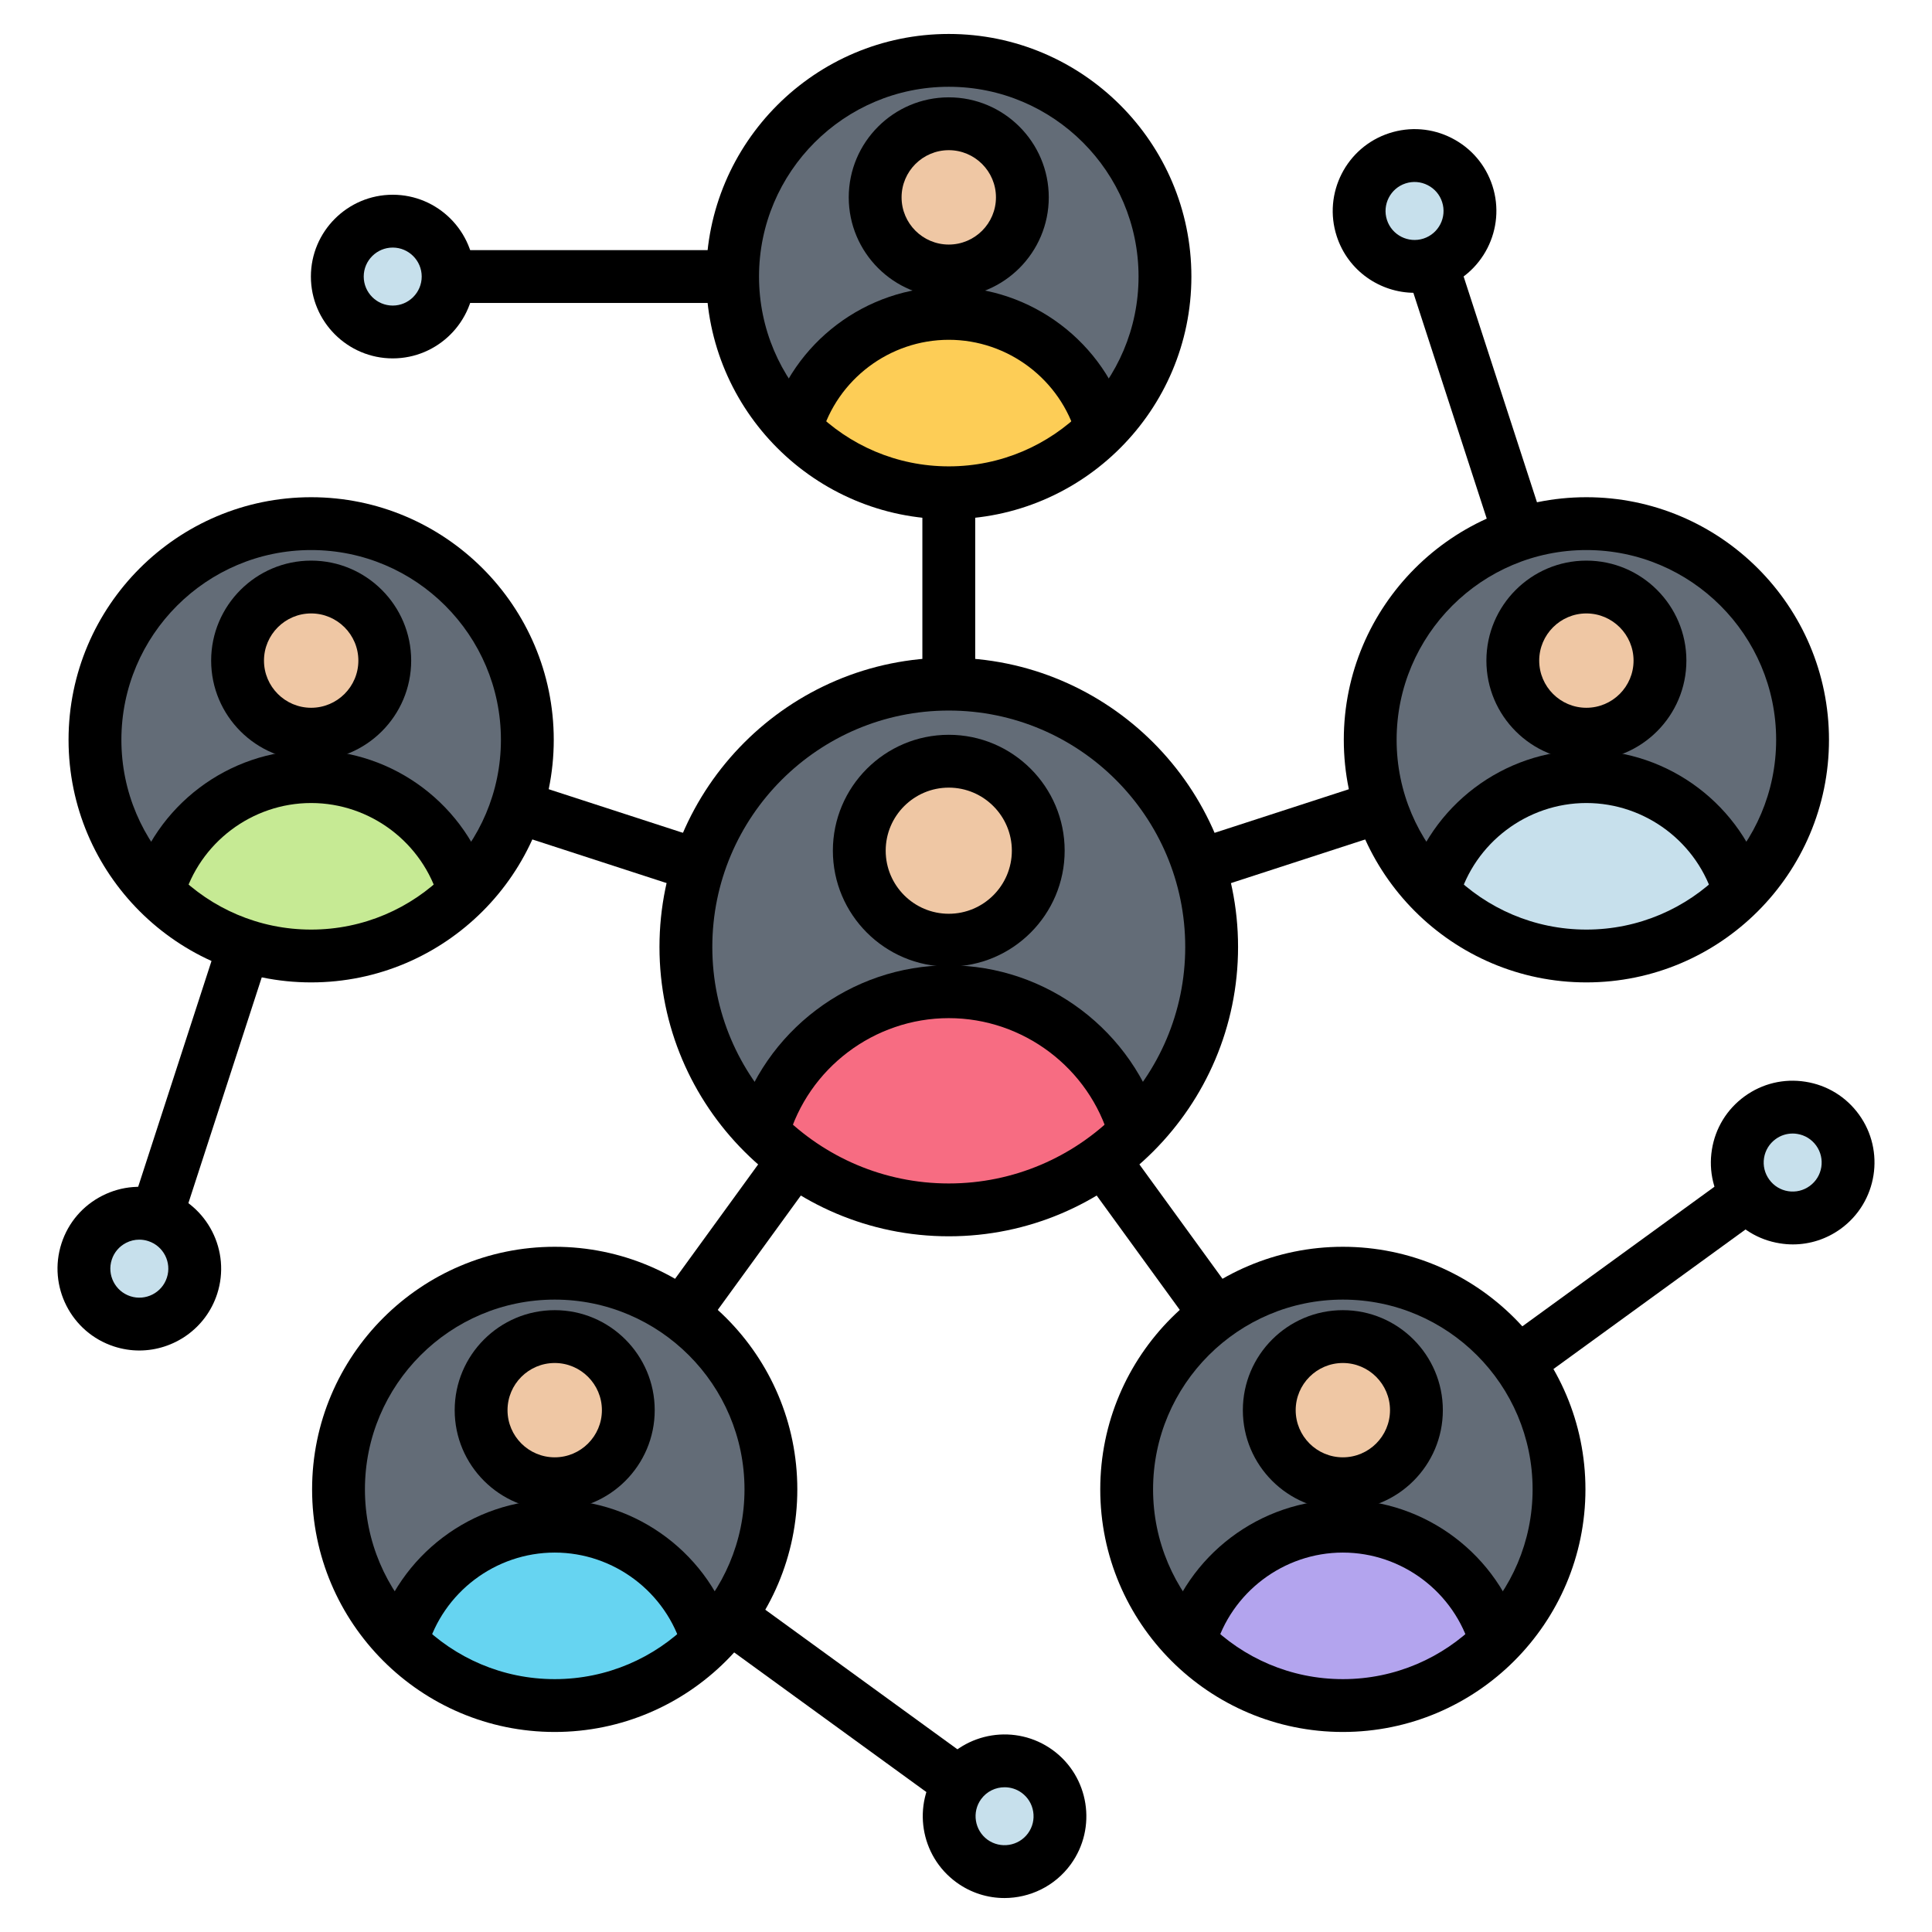 <svg xmlns="http://www.w3.org/2000/svg" id="Layer_1" height="512" viewBox="0 0 512 512" width="512"><g clip-rule="evenodd" fill-rule="evenodd"><g><g fill="#c7e0ec"><path d="m274.85 469.433c-6.561-4.767-15.745-3.313-20.512 3.249-4.767 6.561-3.313 15.745 3.249 20.512 6.561 4.767 15.745 3.312 20.512-3.249 4.766-6.561 3.312-15.745-3.249-20.512z"></path><path d="m466.449 296.201c-6.561 4.767-8.016 13.951-3.249 20.512s13.951 8.016 20.512 3.249 8.016-13.951 3.249-20.512c-4.767-6.562-13.951-8.016-20.512-3.249z"></path><path d="m360.903 60.447c2.506 7.713 10.791 11.934 18.504 9.428s11.935-10.791 9.428-18.504c-2.506-7.713-10.791-11.934-18.504-9.428s-11.934 10.791-9.428 18.504z"></path><path d="m104.072 87.976c8.11 0 14.685-6.575 14.685-14.685s-6.575-14.685-14.685-14.685-14.685 6.574-14.685 14.685c0 8.11 6.575 14.685 14.685 14.685z"></path><path d="m50.888 340.743c2.506-7.713-1.715-15.998-9.428-18.504s-15.998 1.715-18.504 9.428 1.715 15.998 9.428 18.504c7.714 2.506 15.998-1.715 18.504-9.428z"></path></g><g><ellipse cx="251.433" cy="73.29" fill="#636c77" rx="57.29" ry="57.291" transform="matrix(.383 -.924 .924 .383 87.502 277.537)"></ellipse><path d="m231.931 52.3c0 10.772 8.731 19.503 19.503 19.503s19.503-8.731 19.503-19.503c0-10.768-8.731-19.5-19.503-19.5s-19.503 8.732-19.503 19.5z" fill="#efc7a4"></path><path d="m292.035 113.707c-10.375 10.422-24.735 16.874-40.602 16.874s-30.227-6.452-40.602-16.874c5.018-17.699 21.297-30.665 40.604-30.665 19.305.001 35.583 12.967 40.6 30.665z" fill="#fdcd56"></path></g><g><ellipse cx="420.406" cy="196.057" fill="#636c77" rx="57.291" ry="57.291" transform="matrix(.973 -.23 .23 .973 -33.798 101.834)"></ellipse><path d="m400.904 175.067c0 10.772 8.732 19.503 19.503 19.503 10.772 0 19.503-8.731 19.503-19.503 0-10.769-8.731-19.5-19.503-19.5-10.771 0-19.503 8.731-19.503 19.5z" fill="#efc7a4"></path><path d="m461.008 236.474c-10.375 10.422-24.735 16.874-40.602 16.874s-30.227-6.452-40.602-16.874c5.018-17.699 21.297-30.665 40.603-30.665s35.584 12.966 40.601 30.665z" fill="#c7e0ec"></path></g><g><ellipse cx="82.459" cy="196.057" fill="#636c77" rx="57.291" ry="57.291" transform="matrix(.99 -.139 .139 .99 -26.396 13.332)"></ellipse><path d="m62.957 175.067c0 10.772 8.731 19.503 19.503 19.503s19.503-8.731 19.503-19.503c0-10.769-8.731-19.5-19.503-19.5-10.771 0-19.503 8.731-19.503 19.5z" fill="#efc7a4"></path><path d="m123.061 236.474c-10.375 10.422-24.735 16.874-40.602 16.874s-30.227-6.452-40.602-16.874c5.018-17.699 21.297-30.665 40.603-30.665s35.584 12.966 40.601 30.665z" fill="#c6ea94"></path></g><g><ellipse cx="147.001" cy="394.698" fill="#636c77" rx="57.291" ry="57.291" transform="matrix(.16 -.987 .987 .16 -266.147 476.577)"></ellipse><path d="m127.499 373.707c0 10.772 8.731 19.503 19.503 19.503s19.503-8.731 19.503-19.503c0-10.769-8.731-19.5-19.503-19.5-10.771 0-19.503 8.732-19.503 19.5z" fill="#efc7a4"></path><path d="m187.603 435.114c-10.375 10.422-24.735 16.874-40.602 16.874s-30.227-6.452-40.602-16.874c5.018-17.699 21.297-30.665 40.604-30.665s35.583 12.967 40.6 30.665z" fill="#66d4f1"></path></g><g><ellipse cx="355.865" cy="394.697" fill="#636c77" rx="57.291" ry="57.291" transform="matrix(.998 -.062 .062 .998 -23.838 22.875)"></ellipse><path d="m336.363 373.707c0 10.772 8.731 19.503 19.503 19.503s19.503-8.731 19.503-19.503c0-10.769-8.731-19.5-19.503-19.5s-19.503 8.732-19.503 19.5z" fill="#efc7a4"></path><path d="m396.466 435.114c-10.375 10.422-24.734 16.874-40.602 16.874s-30.228-6.452-40.602-16.874c5.017-17.699 21.297-30.665 40.603-30.665 19.307 0 35.584 12.966 40.601 30.665z" fill="#b3a4ee"></path></g><g><ellipse cx="251.433" cy="250.96" fill="#636c77" rx="69.664" ry="69.664" transform="matrix(.707 -.707 .707 .707 -103.813 251.294)"></ellipse><path d="m227.719 225.436c0 13.098 10.617 23.715 23.715 23.715s23.715-10.617 23.715-23.715c0-13.094-10.617-23.711-23.715-23.711s-23.715 10.617-23.715 23.711z" fill="#efc7a4"></path><path d="m300.803 300.106c-12.615 12.673-30.077 20.518-49.371 20.518s-36.756-7.845-49.371-20.518c6.101-21.521 25.897-37.287 49.373-37.287 23.476-.001 43.269 15.765 49.369 37.287z" fill="#f76c82"></path></g></g><g><path d="m251.438 22.997c-27.73 0-50.29 22.559-50.29 50.29 0 27.74 22.559 50.304 50.29 50.304 27.73 0 50.29-22.565 50.29-50.304 0-27.73-22.56-50.29-50.29-50.29zm0 114.591c-35.451 0-64.292-28.85-64.292-64.301 0-35.437 28.841-64.287 64.292-64.287s64.292 28.85 64.292 64.287c0 35.451-28.841 64.301-64.292 64.301z"></path><path d="m251.438 39.798c-6.897 0-12.51 5.608-12.51 12.501 0 6.902 5.613 12.51 12.51 12.51 6.892 0 12.501-5.608 12.501-12.51 0-6.892-5.608-12.501-12.501-12.501zm0 39.013c-14.618 0-26.512-11.894-26.512-26.512 0-14.609 11.894-26.502 26.512-26.502 14.613 0 26.497 11.894 26.497 26.502.001 14.618-11.884 26.512-26.497 26.512z"></path><path d="m420.408 145.77c-27.73 0-50.29 22.559-50.29 50.29 0 27.726 22.56 50.29 50.29 50.29s50.29-22.564 50.29-50.29c0-27.73-22.56-50.29-50.29-50.29zm0 114.577c-35.451 0-64.287-28.836-64.287-64.287s28.836-64.292 64.287-64.292 64.292 28.841 64.292 64.292-28.841 64.287-64.292 64.287z"></path><path d="m420.408 162.566c-6.888 0-12.501 5.613-12.501 12.501 0 6.902 5.613 12.501 12.501 12.501 6.892 0 12.501-5.599 12.501-12.501 0-6.888-5.609-12.501-12.501-12.501zm0 39.004c-14.609 0-26.498-11.88-26.498-26.503 0-14.608 11.889-26.498 26.498-26.498 14.613 0 26.502 11.889 26.502 26.498 0 14.623-11.889 26.503-26.502 26.503z"></path><path d="m82.459 145.77c-27.73 0-50.29 22.559-50.29 50.29 0 27.726 22.56 50.29 50.29 50.29s50.29-22.564 50.29-50.29c0-27.73-22.559-50.29-50.29-50.29zm0 114.577c-35.451 0-64.292-28.836-64.292-64.287s28.841-64.292 64.292-64.292c35.446 0 64.292 28.841 64.292 64.292s-28.846 64.287-64.292 64.287z"></path><path d="m82.459 162.566c-6.888 0-12.501 5.613-12.501 12.501 0 6.902 5.613 12.501 12.501 12.501 6.897 0 12.51-5.599 12.51-12.501 0-6.888-5.613-12.501-12.51-12.501zm0 39.004c-14.608 0-26.502-11.88-26.502-26.503 0-14.608 11.894-26.498 26.502-26.498 14.618 0 26.507 11.889 26.507 26.498 0 14.623-11.889 26.503-26.507 26.503z"></path><path d="m147 344.409c-27.73 0-50.29 22.56-50.29 50.29s22.56 50.29 50.29 50.29c27.74 0 50.3-22.56 50.3-50.29 0-27.731-22.56-50.29-50.3-50.29zm0 114.581c-35.442 0-64.291-28.841-64.291-64.292s28.85-64.287 64.291-64.287c35.446 0 64.297 28.836 64.297 64.287s-28.851 64.292-64.297 64.292z"></path><path d="m147.01 361.21c-6.902 0-12.51 5.608-12.51 12.501 0 6.897 5.608 12.496 12.51 12.496 6.888 0 12.501-5.599 12.501-12.496-.001-6.893-5.613-12.501-12.501-12.501zm0 38.998c-14.623 0-26.512-11.88-26.512-26.498 0-14.613 11.889-26.503 26.512-26.503 14.608 0 26.497 11.889 26.497 26.503 0 14.618-11.889 26.498-26.497 26.498z"></path><path d="m217.568 115.617-13.47-3.821c5.971-21.045 25.43-35.747 47.34-35.747 21.901 0 41.37 14.703 47.331 35.747l-13.47 3.821c-4.263-15.06-18.189-25.566-33.861-25.566-15.681 0-29.598 10.506-33.87 25.566zm-168.979 122.773-13.461-3.82c5.961-21.049 25.43-35.761 47.331-35.761 21.91 0 41.37 14.712 47.34 35.761l-13.47 3.82c-4.272-15.06-18.194-25.58-33.87-25.58-15.672-.001-29.598 10.519-33.87 25.58zm337.949 0-13.47-3.82c5.97-21.049 25.439-35.761 47.34-35.761s41.37 14.712 47.34 35.761l-13.47 3.82c-4.267-15.06-18.198-25.58-33.87-25.58-15.667-.001-29.598 10.519-33.87 25.58zm-64.541 198.638-13.47-3.821c5.971-21.049 25.439-35.761 47.345-35.761 21.897 0 41.37 14.712 47.326 35.761l-13.47 3.821c-4.258-15.06-18.189-25.58-33.856-25.58-15.672 0-29.603 10.52-33.875 25.58zm-141.132 0c-4.267-15.06-18.189-25.58-33.856-25.58-15.681 0-29.603 10.52-33.87 25.58l-13.47-3.821c5.971-21.049 25.43-35.761 47.34-35.761 21.901 0 41.36 14.712 47.331 35.761z"></path><path d="m355.871 344.409c-27.735 0-50.295 22.56-50.295 50.29s22.559 50.29 50.295 50.29c27.726 0 50.285-22.56 50.285-50.29.001-27.731-22.559-50.29-50.285-50.29zm0 114.581c-35.456 0-64.292-28.841-64.292-64.292s28.836-64.287 64.292-64.287c35.446 0 64.287 28.836 64.287 64.287s-28.84 64.292-64.287 64.292z"></path><path d="m355.871 361.21c-6.892 0-12.501 5.608-12.501 12.501 0 6.897 5.608 12.496 12.501 12.496 6.888 0 12.496-5.599 12.496-12.496.001-6.893-5.608-12.501-12.496-12.501zm0 38.998c-14.613 0-26.502-11.88-26.502-26.498 0-14.613 11.889-26.503 26.502-26.503 14.609 0 26.498 11.889 26.498 26.503 0 14.618-11.889 26.498-26.498 26.498z"></path><path d="m186.337 352.468-11.32-8.229 29.801-41.031 11.329 8.234zm63.892 125.883-60.989-44.31 8.229-11.329 60.989 44.31z"></path><path d="m104.078 65.609c-4.239 0-7.688 3.449-7.688 7.678 0 4.239 3.449 7.692 7.688 7.692 4.23 0 7.678-3.453 7.678-7.692 0-4.229-3.448-7.678-7.678-7.678zm0 29.368c-11.96 0-21.689-9.73-21.689-21.689 0-11.95 9.73-21.68 21.689-21.68 11.95 0 21.68 9.73 21.68 21.68 0 11.959-9.73 21.689-21.68 21.689z"></path><path d="m194.147 80.288h-75.39v-14.002h75.39zm64.292 101.013h-14.002v-50.714h14.002z"></path><path d="m36.916 328.52c-1.2 0-2.385.278-3.477.837-1.83.932-3.19 2.522-3.82 4.47-1.313 4.041.899 8.379 4.931 9.692 4.028 1.308 8.379-.899 9.678-4.94 1.313-4.032-.899-8.37-4.931-9.678-.776-.254-1.581-.381-2.381-.381zm-.009 29.377c-2.216 0-4.47-.348-6.681-1.068-11.376-3.693-17.615-15.949-13.926-27.321 1.788-5.509 5.618-9.988 10.779-12.618s11.038-3.091 16.552-1.298c11.367 3.689 17.61 15.945 13.917 27.316-2.97 9.15-11.5 14.989-20.641 14.989z"></path><path d="m182.997 236.089-48.211-15.672 4.324-13.31 48.22 15.663zm-134.879 88.319-13.31-4.328 23.289-71.702 13.319 4.329z"></path><path d="m266.225 473.641c-2.376 0-4.719 1.087-6.225 3.157-2.493 3.43-1.722 8.243 1.699 10.741 3.43 2.479 8.248 1.717 10.736-1.699 1.214-1.67 1.694-3.703 1.374-5.721-.32-2.032-1.411-3.811-3.072-5.02-1.359-.987-2.94-1.458-4.512-1.458zm-.037 29.358c-4.418 0-8.868-1.35-12.708-4.14-9.683-7.029-11.833-20.612-4.804-30.29 7.029-9.668 20.612-11.819 30.294-4.789 9.668 7.019 11.819 20.607 4.799 30.28-4.243 5.839-10.872 8.93-17.581 8.939z"></path><path d="m475.069 300.399c-1.609 0-3.181.499-4.503 1.468-1.656 1.2-2.757 2.992-3.077 5.01-.32 2.033.17 4.06 1.379 5.721 1.2 1.661 2.983 2.762 5.01 3.082 2.033.32 4.06-.174 5.721-1.383 3.43-2.489 4.187-7.297 1.698-10.727-1.209-1.661-2.987-2.752-5.01-3.072-.409-.07-.818-.099-1.218-.099zm.061 29.382c-1.143 0-2.291-.094-3.444-.282-5.716-.899-10.736-3.98-14.147-8.671-3.402-4.681-4.78-10.421-3.872-16.137.903-5.721 3.98-10.741 8.671-14.152 4.681-3.401 10.421-4.78 16.142-3.867 5.717.899 10.741 3.976 14.148 8.666 7.034 9.673 4.869 23.261-4.799 30.295-3.741 2.718-8.159 4.148-12.699 4.148z"></path><path d="m316.53 352.468-29.81-41.026 11.329-8.234 29.81 41.031zm89.801 14.223-8.233-11.32 60.994-44.324 8.229 11.334z"></path><path d="m367.558 58.288c1.308 4.032 5.66 6.239 9.692 4.931 4.027-1.313 6.238-5.651 4.926-9.678-.626-1.952-1.99-3.543-3.816-4.469-1.83-.941-3.914-1.101-5.862-.471-4.032 1.308-6.252 5.66-4.94 9.687zm7.33 19.309c-9.141 0-17.671-5.829-20.64-14.99-3.698-11.371 2.55-23.628 13.922-27.316 5.509-1.792 11.391-1.331 16.547 1.299 5.161 2.63 8.991 7.109 10.784 12.618 3.689 11.371-2.555 23.632-13.931 27.33-2.212.72-4.47 1.059-6.682 1.059z"></path><path d="m396.046 143.738-23.298-71.698 13.319-4.324 23.294 71.693zm-76.176 92.351-4.333-13.319 48.224-15.663 4.329 13.31z"></path><path d="m251.438 188.302c-34.562 0-62.669 28.107-62.669 62.654 0 34.562 28.107 62.673 62.669 62.673 34.548 0 62.659-28.111 62.659-62.673 0-34.547-28.111-62.654-62.659-62.654zm0 139.329c-42.282 0-76.67-34.392-76.67-76.675 0-42.268 34.388-76.656 76.67-76.656 42.268 0 76.66 34.388 76.66 76.656.001 42.283-34.391 76.675-76.66 76.675z"></path><path d="m251.438 208.73c-9.222 0-16.721 7.5-16.721 16.707 0 9.222 7.499 16.721 16.721 16.721 9.207 0 16.711-7.499 16.711-16.721.001-9.207-7.503-16.707-16.711-16.707zm0 47.43c-16.938 0-30.718-13.78-30.718-30.723 0-16.928 13.78-30.708 30.718-30.708 16.933 0 30.708 13.78 30.708 30.708.001 16.943-13.775 30.723-30.708 30.723z"></path><path d="m208.798 302.018-13.47-3.82c7.072-24.95 30.149-42.376 56.11-42.376s49.029 17.427 56.1 42.376l-13.47 3.82c-5.368-18.96-22.903-32.2-42.63-32.2-19.732 0-37.267 13.239-42.64 32.2z"></path></g></g></svg>